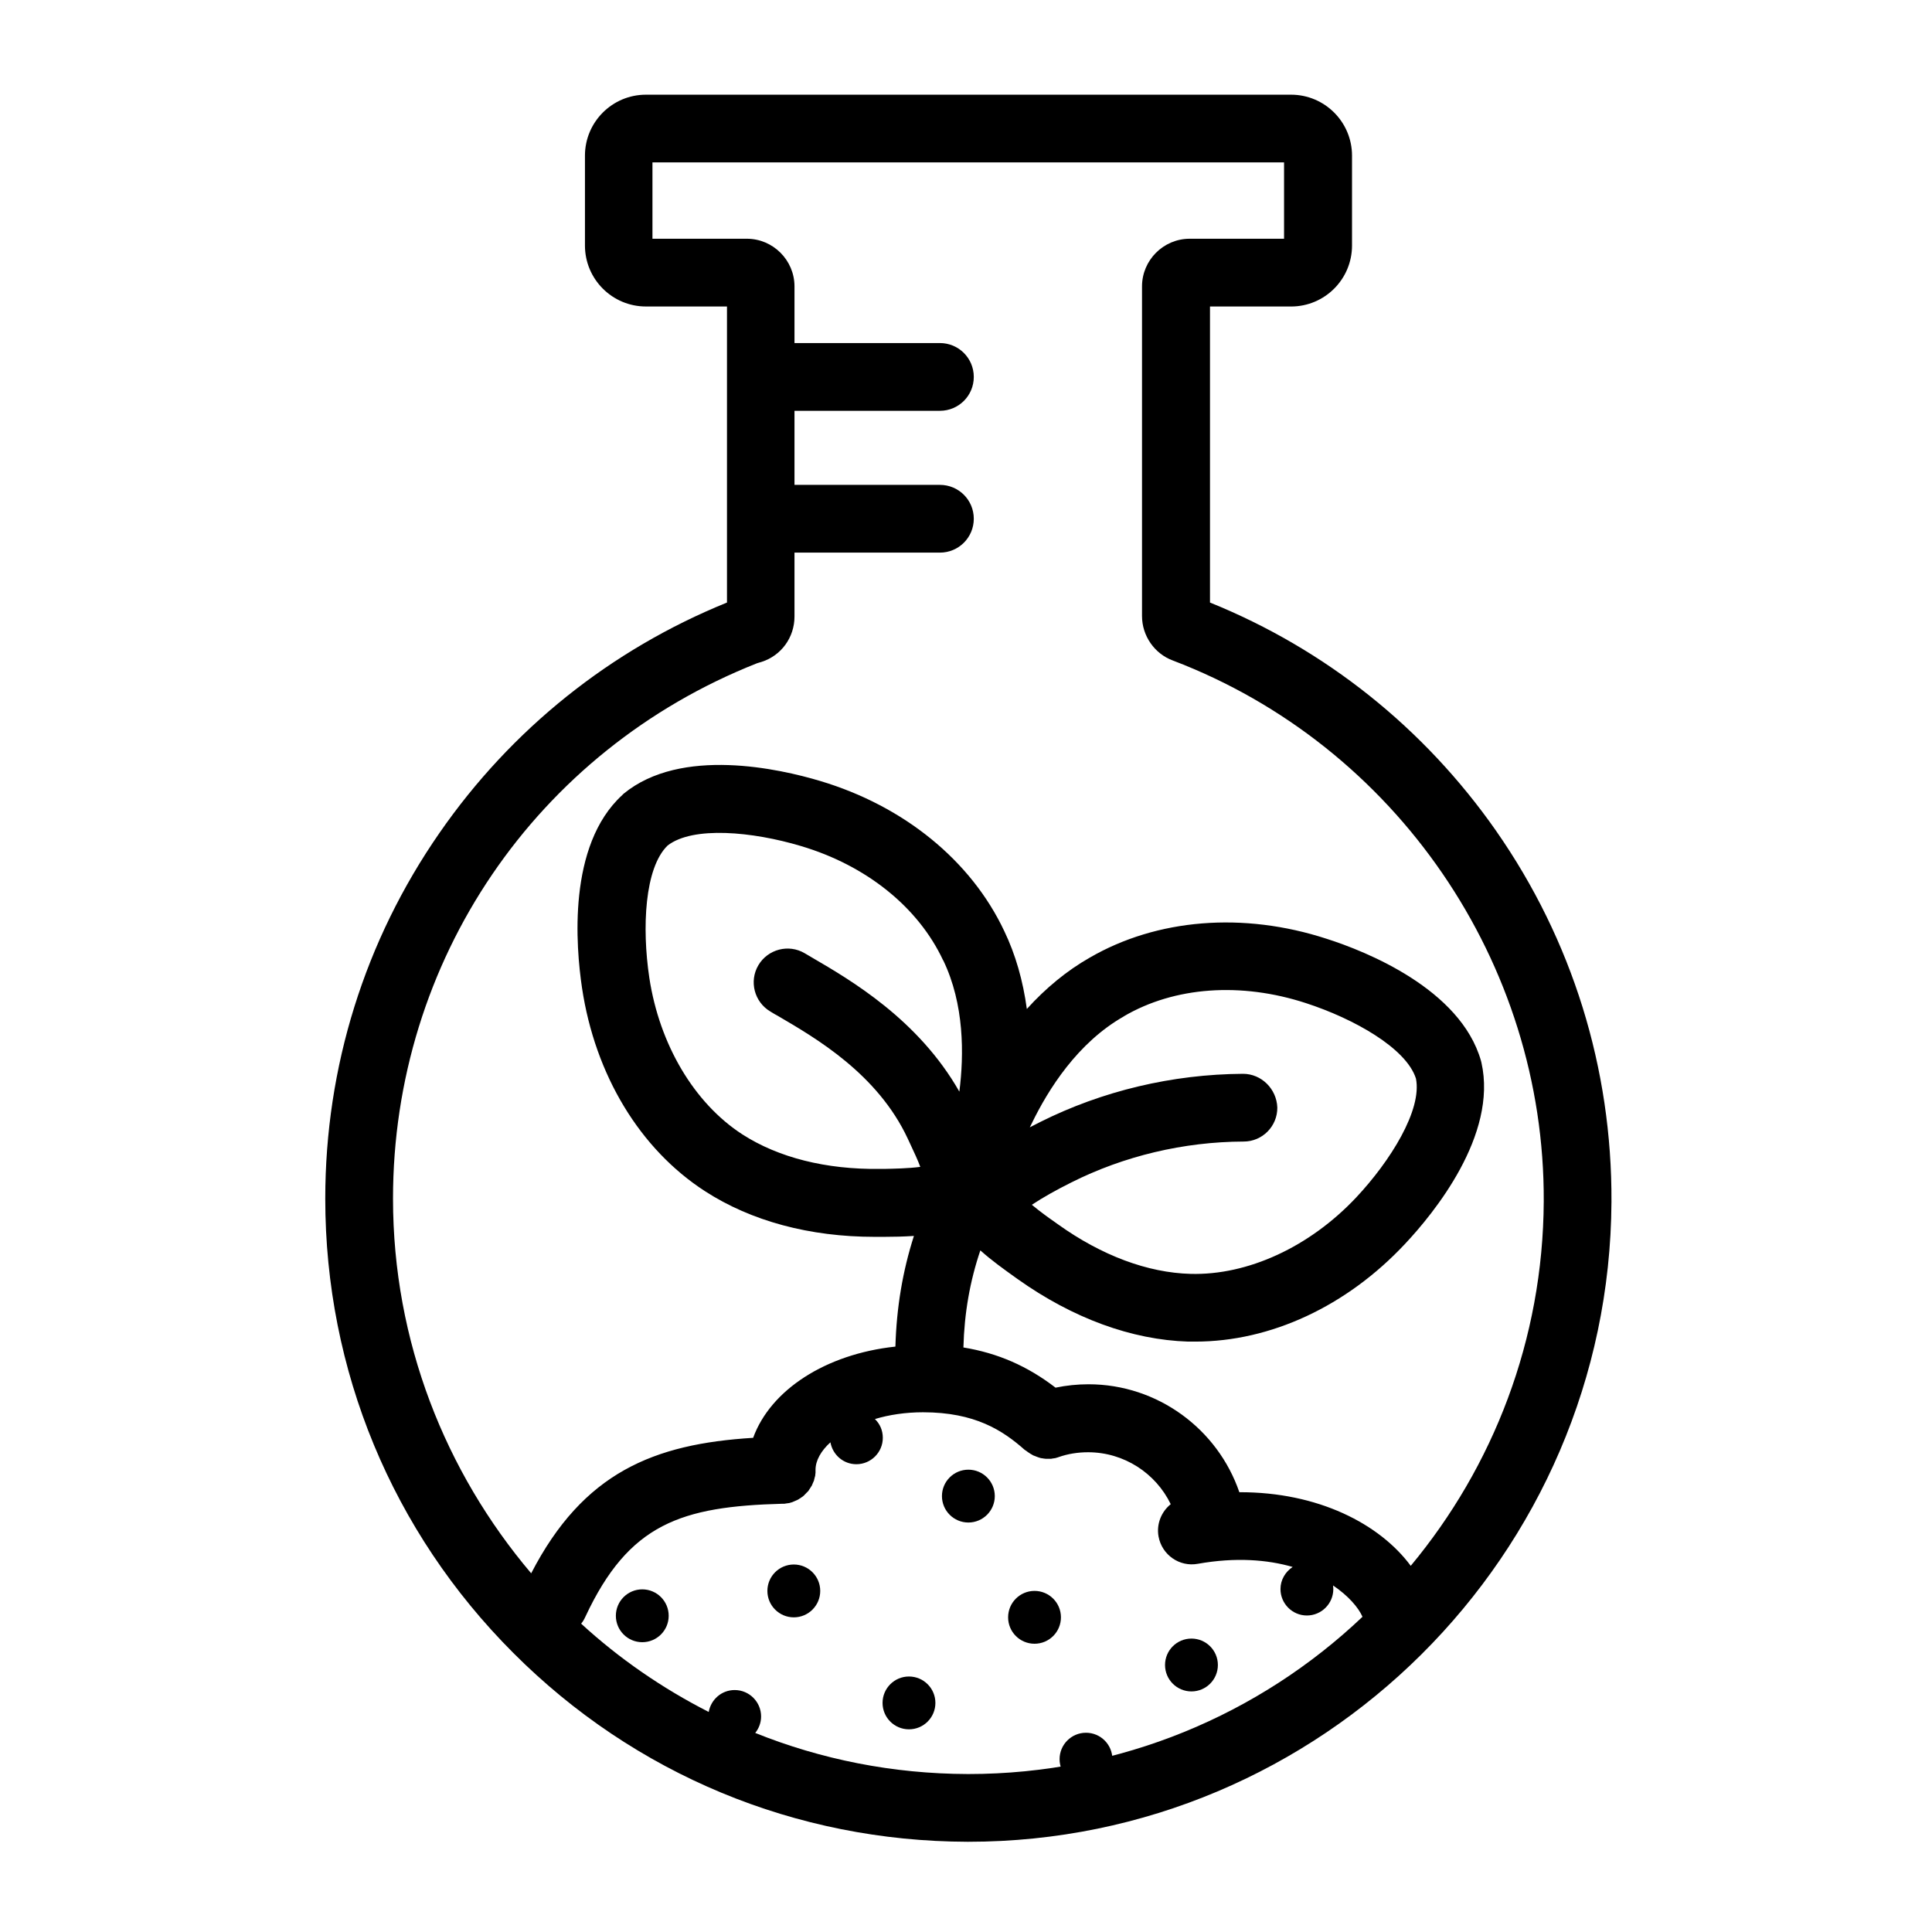 <?xml version="1.0" encoding="UTF-8"?>
<!-- Uploaded to: SVG Repo, www.svgrepo.com, Generator: SVG Repo Mixer Tools -->
<svg fill="#000000" width="800px" height="800px" version="1.1" viewBox="144 144 512 512" xmlns="http://www.w3.org/2000/svg">
 <g>
  <path d="m438.8 610.2c0 3.863-3.133 7-7 7-3.867 0-7-3.137-7-7 0-3.867 3.133-7.004 7-7.004 3.867 0 7 3.137 7 7.004"/>
  <path d="m540.48 364.18c-19.031-27.227-45.18-48.113-75.82-60.5v-78.453h21.484c8.918 0 16.156-7.242 16.156-16.156v-23.82c0-8.918-7.242-16.156-16.156-16.156h-170.97c-8.918 0-16.156 7.242-16.156 16.156v23.816c0 8.918 7.242 16.156 16.156 16.156h21.484v78.457c-30.82 12.508-57.148 33.57-76.18 61.039-19.809 28.543-30.281 62.055-30.281 96.941 0 45.48 17.715 88.266 49.848 120.4 32.137 32.195 74.863 49.906 120.34 50.027h0.238c93.531 0 169.95-76 170.43-169.59 0.18-35.363-10.41-69.414-30.578-98.316zm-292.33 97.48c0-63.012 37.879-118.73 96.465-141.89 0.238-0.059 0.719-0.238 1.195-0.359 5.266-1.676 8.738-6.523 8.738-12.027v-16.934h38.539c4.969 0 8.977-4.008 8.977-8.977s-4.008-8.977-8.977-8.977h-38.539v-19.629h38.539c4.969 0 8.977-4.008 8.977-8.977s-4.008-8.977-8.977-8.977h-38.539v-15.02c0-6.941-5.684-12.625-12.625-12.625h-25.016v-20.227h167.38v20.227h-25.016c-6.941 0-12.625 5.684-12.625 12.625v87.371c0 5.207 3.293 9.992 8.199 11.789 59.062 22.5 98.559 80.07 98.262 143.32-0.18 36.684-13.406 70.312-35.246 96.586-8.199-11.07-24.477-19.566-45.422-19.508-5.746-16.754-21.664-28.605-39.973-28.605-2.934 0-5.863 0.301-8.738 0.898-7.481-5.746-15.32-9.156-24.414-10.652 0.238-9.156 1.734-17.594 4.488-25.73 2.992 2.691 6.285 5.027 9.035 7l0.836 0.598c14.66 10.414 30.223 16.098 45.18 16.578h1.914c19.926 0 40.094-9.336 55.594-25.91 7.539-8.02 24.594-28.785 20.227-48.055l-0.121-0.48c-5.445-18.969-30.398-28.965-40.934-32.316-22.082-7.18-44.941-5.324-62.773 5.027-5.984 3.41-11.609 8.02-16.637 13.586-1.016-7.481-2.992-14.422-5.984-20.645-8.797-18.672-26.57-33.152-48.832-39.793-10.594-3.172-36.805-9.156-52.062 3.41l-0.359 0.359c-14.543 13.344-12.27 40.152-10.652 51.047 3.473 23.16 15.379 42.785 32.613 53.918 12.207 7.898 27.707 12.09 44.941 12.09h1.496 1.016c2.453 0 5.144-0.059 7.898-0.238-2.992 9.336-4.609 18.969-4.906 29.324-18.492 1.977-33.094 11.488-37.699 24.176-26.332 1.617-45 9.156-58.824 35.906-22.734-26.82-36.617-61.469-36.617-99.289zm225.25-33.09c-0.059 0-0.059 0 0 0-18.789 0.121-37.281 4.547-53.68 12.746-0.957 0.48-1.914 0.957-2.812 1.438l0.48-0.957c4.43-9.156 12.207-21.484 24.414-28.426l0.059-0.059c13.406-7.84 31-9.098 48.234-3.473 12.688 4.129 26.57 11.91 29.145 19.988 1.676 8.316-6.762 21.844-15.859 31.535-12.328 13.105-28.723 20.645-43.863 20.227-11.371-0.301-23.578-4.848-35.188-13.164l-0.836-0.598c-1.734-1.195-3.949-2.812-6.043-4.547 2.992-1.977 6.285-3.828 10.473-5.926 13.941-7 29.742-10.773 45.66-10.832 4.969 0 8.977-4.07 8.918-9.035-0.184-4.91-4.195-8.918-9.102-8.918zm-75.16 4.727c-10.891-19.148-28.902-29.621-38.957-35.484-0.719-0.418-1.438-0.836-2.035-1.195-4.25-2.512-9.754-1.078-12.27 3.172-2.512 4.25-1.078 9.754 3.172 12.27 0.66 0.418 1.375 0.836 2.156 1.258 9.812 5.746 26.27 15.258 34.289 32.496l0.418 0.898c1.316 2.812 2.215 4.727 2.871 6.523-3.231 0.418-6.941 0.48-9.633 0.539h-1.078c-14.301 0.18-26.867-2.992-36.445-9.156-12.746-8.258-21.961-23.758-24.656-41.531-1.977-13.227-1.258-29.082 4.848-35.008 6.703-5.207 22.5-3.711 35.309 0.121 17.355 5.144 31.117 16.219 37.699 30.281l0.059 0.059c5.57 11.598 5.508 24.883 4.254 34.758zm2.391 180.84h-0.238c-19.867-0.059-38.836-3.891-56.25-10.891 0.957-1.195 1.555-2.691 1.555-4.367 0-3.828-3.113-7-7-7-3.473 0-6.285 2.512-6.883 5.805-12.328-6.285-23.699-14.121-33.812-23.398 0.48-0.539 0.836-1.195 1.137-1.855 11.551-24.715 25.434-29.203 52.242-29.922h0.359c0.18 0 0.301 0 0.48-0.059 0.121 0 0.301-0.059 0.418-0.059 0.18 0 0.301-0.059 0.48-0.059 0.121-0.059 0.301-0.059 0.418-0.121 0.121-0.059 0.301-0.059 0.418-0.121 0.121-0.059 0.301-0.121 0.418-0.18 0.121-0.059 0.301-0.121 0.418-0.18 0.121-0.059 0.238-0.121 0.418-0.18 0.121-0.059 0.238-0.121 0.359-0.18s0.238-0.18 0.359-0.238 0.238-0.121 0.359-0.238c0.121-0.059 0.238-0.18 0.359-0.238 0.121-0.059 0.238-0.18 0.301-0.238 0.121-0.121 0.238-0.18 0.301-0.301 0.121-0.121 0.18-0.18 0.301-0.301 0.121-0.121 0.18-0.238 0.301-0.301 0.121-0.121 0.18-0.238 0.301-0.301 0.121-0.121 0.18-0.238 0.238-0.359 0.059-0.121 0.18-0.238 0.238-0.359s0.18-0.238 0.238-0.359c0.059-0.121 0.121-0.238 0.238-0.359 0.059-0.121 0.121-0.238 0.18-0.418 0.059-0.121 0.121-0.238 0.18-0.418 0.059-0.121 0.121-0.301 0.18-0.418 0.059-0.121 0.121-0.238 0.121-0.418 0.059-0.121 0.059-0.301 0.121-0.48 0.059-0.121 0.059-0.301 0.121-0.418 0.059-0.18 0.059-0.301 0.059-0.48 0-0.121 0.059-0.301 0.059-0.418v-0.48-0.301c0-2.453 1.438-5.027 3.949-7.301 0.598 3.293 3.41 5.805 6.883 5.805 3.828 0 7-3.113 7-7 0-1.977-0.777-3.711-2.094-4.969 3.769-1.137 8.137-1.797 12.746-1.797 13.762 0 21.125 4.789 26.988 9.992 0.059 0 0.059 0.059 0.121 0.059 0.059 0.059 0.121 0.121 0.18 0.121 0.18 0.121 0.301 0.238 0.48 0.359 0.121 0.059 0.238 0.18 0.359 0.238 0.121 0.059 0.238 0.18 0.359 0.238s0.301 0.18 0.418 0.238c0.121 0.059 0.238 0.121 0.301 0.18 0.18 0.059 0.301 0.121 0.48 0.18 0.121 0.059 0.238 0.059 0.301 0.121 0.18 0.059 0.301 0.121 0.48 0.18 0.121 0.059 0.238 0.059 0.359 0.121 0.121 0.059 0.301 0.059 0.418 0.121 0.121 0 0.301 0.059 0.418 0.059 0.121 0 0.238 0.059 0.359 0.059 0.18 0 0.359 0.059 0.48 0.059h0.359 0.539 0.359c0.18 0 0.359 0 0.48-0.059 0.121 0 0.301-0.059 0.418-0.059 0.121 0 0.238-0.059 0.418-0.059 0.18-0.059 0.418-0.121 0.598-0.18 0.059 0 0.121-0.059 0.18-0.059 2.512-0.898 5.207-1.316 7.898-1.316 9.516 0 17.953 5.566 21.902 13.762-2.453 1.977-3.828 5.207-3.231 8.559 0.898 4.906 5.566 8.137 10.414 7.242 10.113-1.797 18.492-1.078 25.133 0.836-1.914 1.258-3.231 3.41-3.231 5.863 0 3.828 3.113 7 7 7 3.828 0 7-3.113 7-7 0-0.359-0.059-0.66-0.059-0.957 4.07 2.754 6.641 5.805 7.719 8.137 0 0.059 0.059 0.121 0.059 0.18-27.238 25.855-64.043 41.656-104.44 41.656z"/>
  <path d="m407.63 540.48c0 3.867-3.137 7.004-7.004 7.004-3.863 0-7-3.137-7-7.004 0-3.867 3.137-7 7-7 3.867 0 7.004 3.133 7.004 7"/>
  <path d="m391.89 595.29c0 3.867-3.137 7-7.004 7-3.863 0-7-3.133-7-7 0-3.867 3.137-7 7-7 3.867 0 7.004 3.133 7.004 7"/>
  <path d="m361.37 565.61c0 3.867-3.137 7.004-7.004 7.004-3.863 0-7-3.137-7-7.004 0-3.863 3.137-7 7-7 3.867 0 7.004 3.137 7.004 7"/>
  <path d="m321.21 572.2c0 3.867-3.133 7-7 7-3.867 0-7-3.133-7-7 0-3.867 3.133-7.004 7-7.004 3.867 0 7 3.137 7 7.004"/>
  <path d="m425.16 572.61c0 3.867-3.133 7-7 7-3.867 0-7-3.133-7-7 0-3.867 3.133-7.004 7-7.004 3.867 0 7 3.137 7 7.004"/>
  <path d="m466.75 585.24c0 3.867-3.137 7.004-7.004 7.004s-7-3.137-7-7.004c0-3.867 3.133-7 7-7s7.004 3.133 7.004 7"/>
 </g>
</svg>